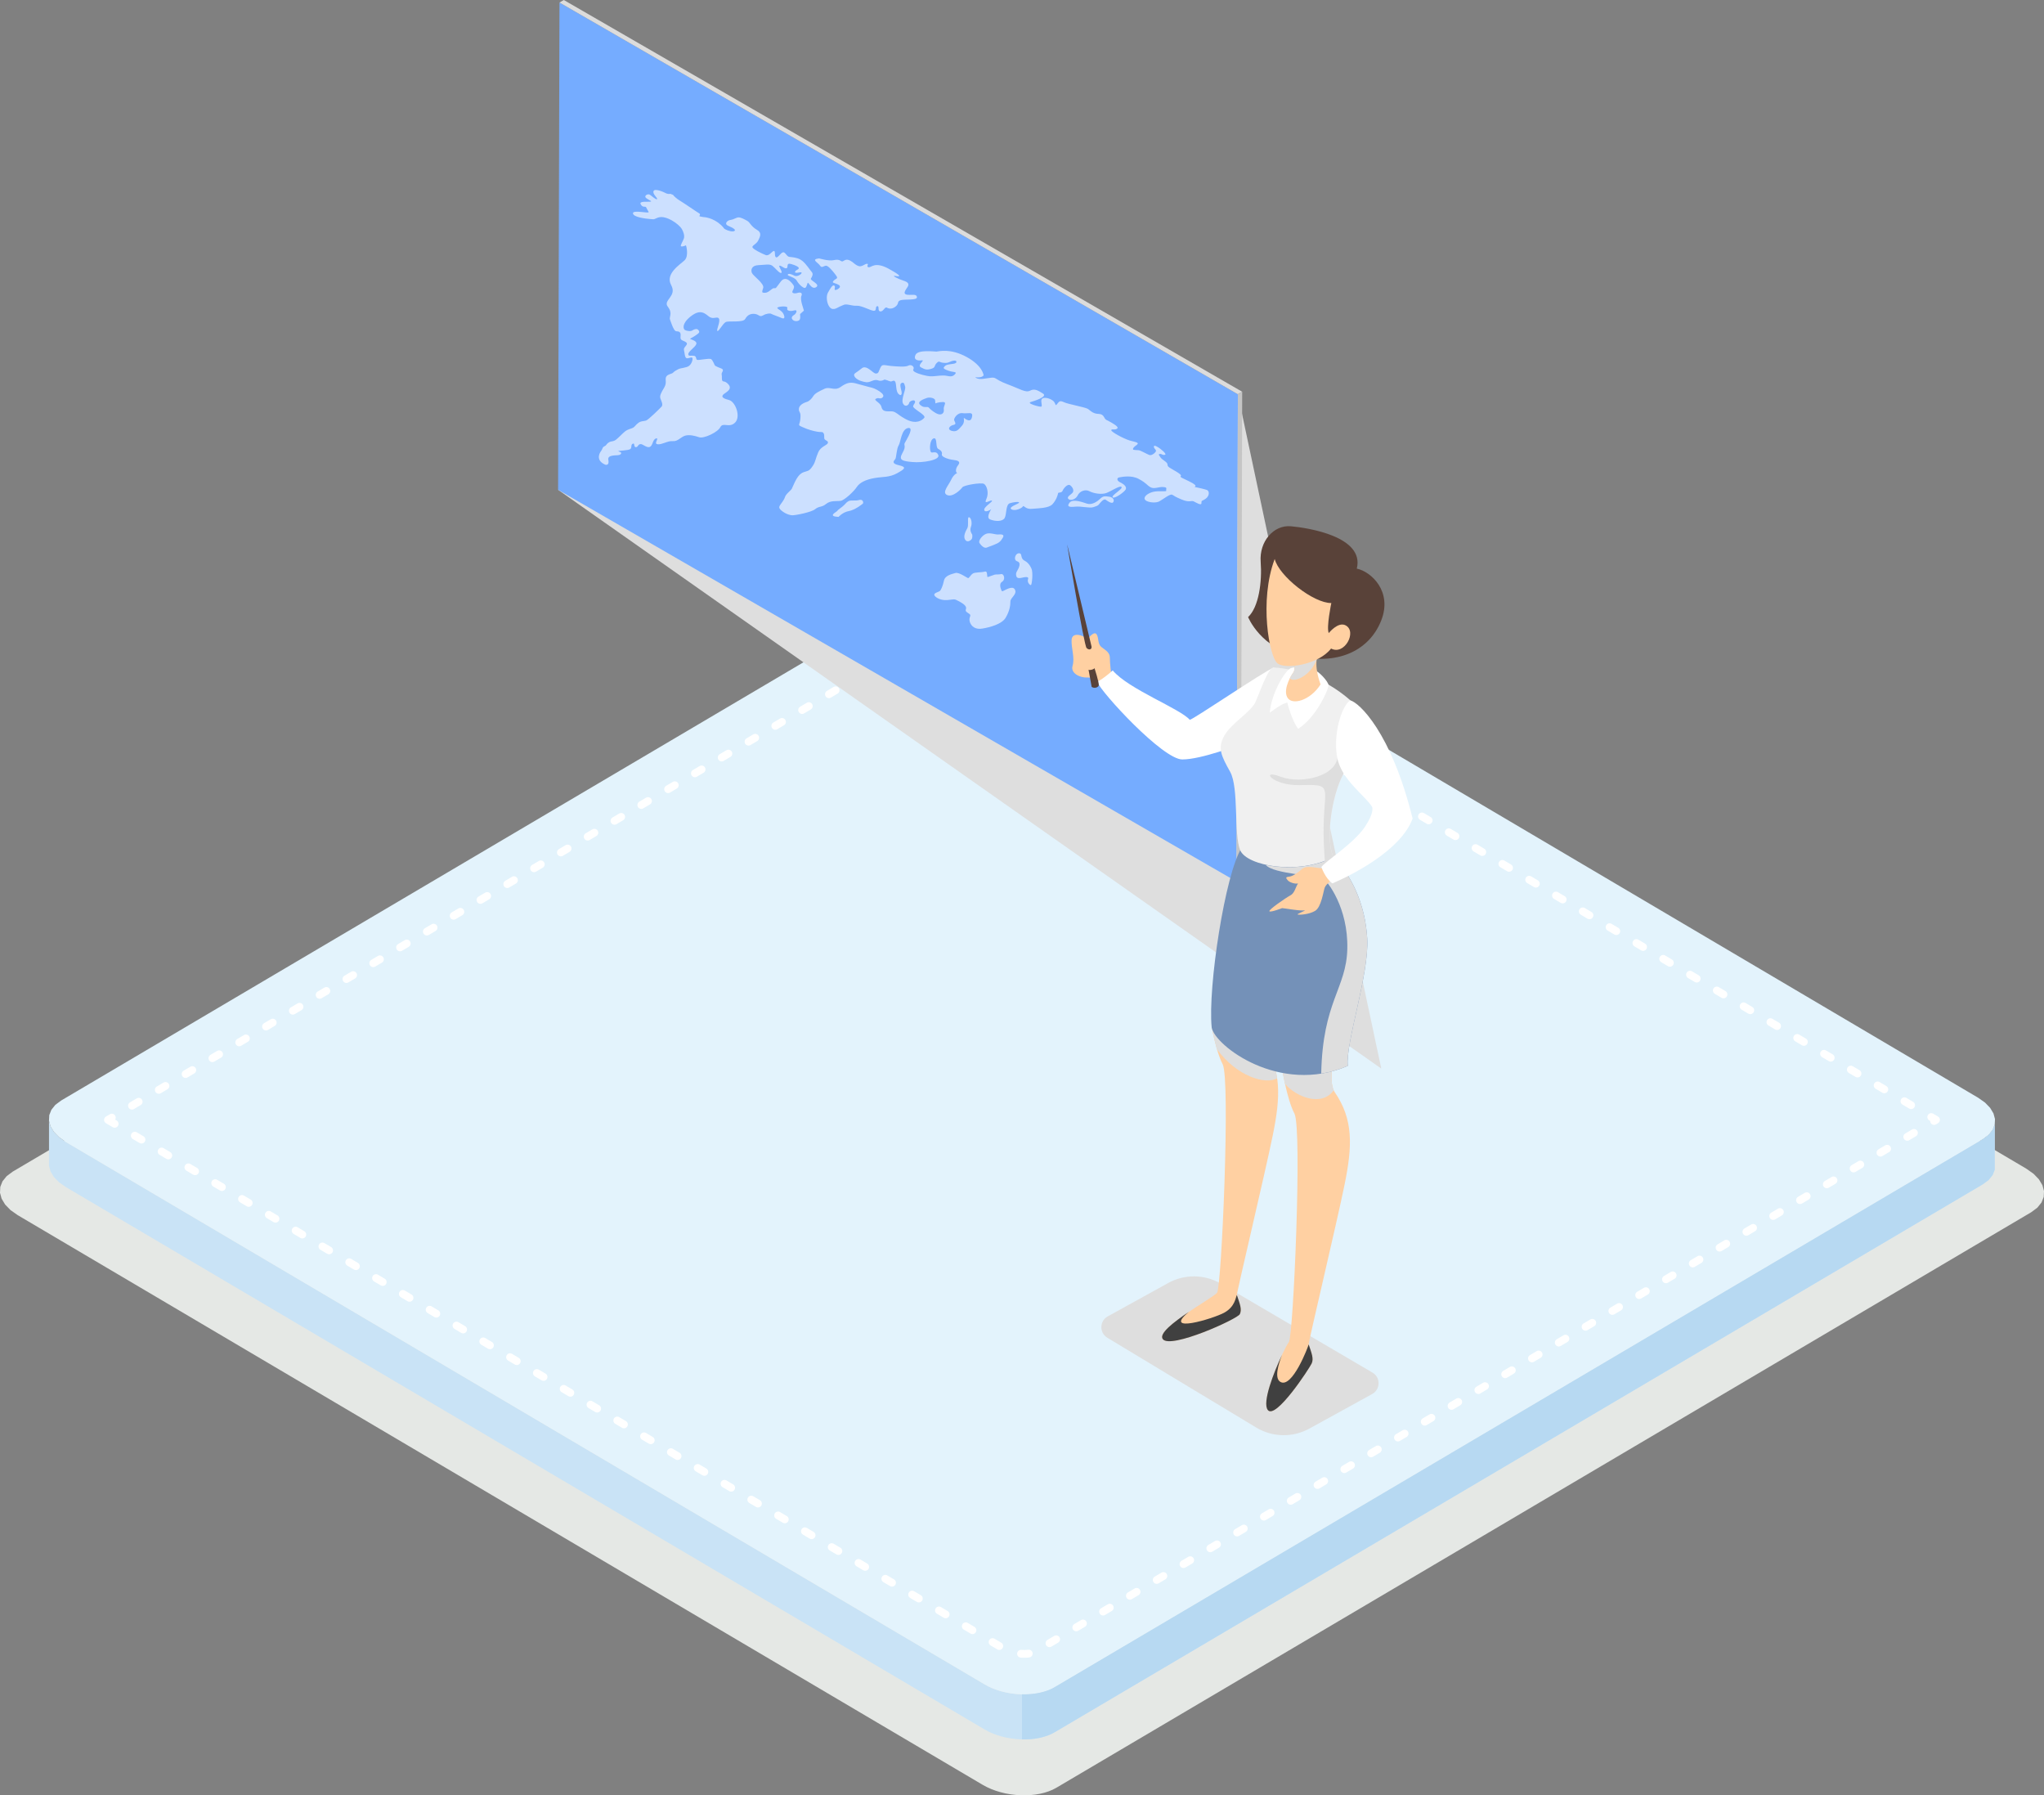 <?xml version="1.0" encoding="UTF-8"?>
<svg xmlns="http://www.w3.org/2000/svg" viewBox="0 0 2104.64 1848.21">
  <rect x="0" y="0" width="2104.64" height="1848.21" fill="#808080" stroke="none"/>
  <g isolation="isolate">
    <g id="Layer_1" data-name="Layer 1">
      <g>
        <polygon points="13.13 1206.11 1016.89 613.65 1020.71 611.65 1024.84 609.94 1029.23 608.53 1033.84 607.42 1038.65 606.6 1043.6 606.08 1048.67 605.84 1053.8 605.9 1058.97 606.24 1064.13 606.88 1069.25 607.8 1074.29 609 1079.2 610.49 1083.94 612.26 1088.48 614.3 1092.78 616.63 2086.48 1203.13 2093.88 1208.36 2099.4 1214.06 2102.98 1220.05 2104.64 1226.15 2104.35 1232.17 2102.07 1237.94 2097.8 1243.24 2091.5 1247.93 1087.76 1840.38 1083.92 1842.4 1079.81 1844.09 1075.42 1845.5 1070.81 1846.62 1066 1847.43 1061.04 1847.96 1055.97 1848.21 1050.85 1848.14 1045.67 1847.79 1040.51 1847.16 1035.4 1846.25 1030.36 1845.03 1025.45 1843.54 1020.7 1841.77 1016.16 1839.73 1011.85 1837.41 18.18 1250.91 10.77 1245.68 5.25 1239.98 1.66 1233.99 0 1227.89 .3 1221.87 2.57 1216.11 6.85 1210.8 13.13 1206.11" fill="#e5e8e5" fill-rule="evenodd" stroke-width="0"/>
        <polygon points="2053.9 1204.15 2053.9 1157.75 2051.74 1163.24 2047.67 1168.3 2041.68 1172.76 1086.05 1736.81 1082.41 1738.73 1078.49 1740.36 1074.32 1741.68 1069.91 1742.76 1065.34 1743.53 1060.63 1744.03 1055.8 1744.25 1050.91 1744.2 1045.99 1743.86 1041.08 1743.26 1036.2 1742.39 1031.41 1741.24 1026.74 1739.83 1022.22 1738.15 1017.89 1736.19 1013.79 1733.98 67.76 1175.61 60.7 1170.62 55.45 1165.2 52.03 1159.48 50.45 1153.69 50.45 1200.09 52.03 1205.89 55.45 1211.6 60.7 1217.03 67.76 1222.01 1013.79 1780.38 1017.89 1782.59 1022.22 1784.55 1026.74 1786.22 1031.41 1787.64 1036.2 1788.77 1041.08 1789.66 1045.99 1790.27 1050.91 1790.6 1055.8 1790.65 1060.63 1790.43 1065.34 1789.94 1069.91 1789.15 1074.32 1788.09 1078.49 1786.75 1082.41 1785.13 1086.05 1783.21 2041.68 1219.16 2047.67 1214.71 2051.74 1209.64 2053.9 1204.15" fill="#c9e3f6" fill-rule="evenodd" stroke-width="0"/>
        <polygon points="62.96 1132.94 1018.58 568.9 1022.22 566.99 1026.15 565.36 1030.33 564.02 1034.73 562.96 1039.3 562.18 1044.02 561.68 1048.84 561.46 1053.73 561.51 1058.65 561.84 1063.57 562.45 1068.44 563.33 1073.23 564.47 1077.9 565.89 1082.42 567.57 1086.74 569.52 1090.85 571.73 2036.89 1130.11 2043.94 1135.08 2049.19 1140.52 2052.61 1146.21 2054.18 1152.03 2053.9 1157.75 2051.74 1163.24 2047.67 1168.3 2041.68 1172.76 1086.05 1736.81 1082.41 1738.73 1078.49 1740.36 1074.32 1741.68 1069.91 1742.76 1065.34 1743.53 1060.63 1744.03 1055.8 1744.25 1050.91 1744.2 1045.99 1743.86 1041.08 1743.26 1036.2 1742.39 1031.41 1741.24 1026.74 1739.83 1022.22 1738.15 1017.89 1736.19 1013.79 1733.98 67.76 1175.61 60.7 1170.62 55.45 1165.2 52.03 1159.48 50.45 1153.69 50.74 1147.95 52.9 1142.48 56.97 1137.4 62.96 1132.94" fill="#e3f3fc" fill-rule="evenodd" stroke-width="0"/>
        <path d="M109.16,1156.31l-.05-.03-.19-.12-.25-.18-.17-.17-.14-.12-.14-.15-.15-.16-.19-.25-.12-.19-.03-.04-.07-.12-.07-.11-.12-.28-.03-.08-.07-.21-.03-.07-.04-.14v-.06c-.08-.28-.12-.55-.12-.83v-.27c0-.29.05-.57.12-.84v-.04s.05-.15.05-.15l.03-.07.07-.19.03-.08.12-.28.07-.11.07-.14v-.03s.07-.08.07-.08l.04-.05.06-.11.12-.15.06-.07.08-.1.04-.04.15-.17.22-.19.08-.08.13-.1h.03s.08-.07.08-.07l.26-.17,3.98-2.35c1.9-1.13,4.36-.5,5.48,1.41.77,1.31.72,2.88-.02,4.11l1.53.88c1.9,1.13,2.54,3.59,1.41,5.49-1.12,1.9-3.58,2.54-5.49,1.41l-6.89-4.06h0ZM137.92,1141.73c-1.9,1.12-4.36.48-5.48-1.42-1.12-1.89-.49-4.36,1.41-5.48l6.91-4.09c1.9-1.1,4.36-.48,5.49,1.42,1.12,1.91.48,4.36-1.42,5.48l-6.9,4.08h0ZM165.53,1125.43c-1.9,1.12-4.36.48-5.49-1.42-1.12-1.91-.48-4.36,1.42-5.48l6.9-4.07c1.9-1.13,4.36-.49,5.48,1.41,1.12,1.91.5,4.36-1.41,5.49l-6.91,4.07h0ZM193.14,1109.14c-1.9,1.13-4.36.5-5.48-1.41-1.12-1.91-.49-4.36,1.41-5.49l6.9-4.07c1.91-1.12,4.36-.48,5.49,1.42,1.12,1.91.49,4.36-1.42,5.47l-6.9,4.09h0ZM220.74,1092.83c-1.9,1.12-4.36.48-5.48-1.42-1.12-1.89-.49-4.36,1.41-5.46l6.9-4.08c1.91-1.12,4.36-.5,5.49,1.41,1.12,1.91.49,4.36-1.41,5.49l-6.9,4.07h0ZM248.35,1076.53c-1.9,1.13-4.36.5-5.49-1.41-1.12-1.9-.49-4.36,1.41-5.49l6.9-4.06c1.9-1.13,4.36-.5,5.49,1.41,1.12,1.91.49,4.36-1.42,5.48l-6.9,4.07h0ZM275.95,1060.25c-1.9,1.12-4.36.48-5.49-1.42-1.12-1.91-.49-4.36,1.42-5.48l6.9-4.09c1.9-1.12,4.36-.48,5.48,1.42,1.12,1.91.49,4.36-1.41,5.48l-6.9,4.08h0ZM303.56,1043.95c-1.91,1.12-4.36.48-5.49-1.42-1.12-1.91-.49-4.36,1.41-5.48l6.9-4.07c1.9-1.13,4.36-.5,5.48,1.41,1.12,1.9.49,4.36-1.41,5.49l-6.9,4.07h0ZM331.16,1027.65c-1.9,1.12-4.36.5-5.49-1.41-1.12-1.91-.49-4.36,1.42-5.49l6.9-4.07c1.9-1.12,4.36-.48,5.48,1.42,1.12,1.89.49,4.36-1.41,5.48l-6.9,4.07h0ZM358.76,1011.35c-1.9,1.12-4.36.48-5.49-1.42-1.12-1.89-.49-4.36,1.42-5.47l6.9-4.09c1.9-1.12,4.36-.48,5.48,1.42,1.12,1.89.49,4.36-1.42,5.48l-6.89,4.07h0ZM386.36,995.06c-1.9,1.12-4.36.48-5.49-1.42-1.12-1.91-.49-4.36,1.41-5.48l6.9-4.07c1.91-1.12,4.36-.49,5.49,1.41,1.12,1.91.48,4.36-1.41,5.49l-6.9,4.07h0ZM413.96,978.77c-1.9,1.12-4.36.49-5.48-1.41-1.13-1.9-.49-4.36,1.41-5.48l6.9-4.07c1.91-1.12,4.36-.49,5.49,1.42,1.12,1.9.49,4.36-1.42,5.49l-6.9,4.06h0ZM441.56,962.48c-1.91,1.12-4.37.49-5.49-1.41-1.12-1.91-.49-4.36,1.42-5.49l6.9-4.07c1.9-1.12,4.36-.48,5.48,1.42,1.12,1.9.49,4.36-1.42,5.49l-6.89,4.07h0ZM469.16,946.19c-1.9,1.12-4.36.49-5.49-1.41-1.12-1.91-.49-4.37,1.42-5.49l6.9-4.07c1.9-1.12,4.36-.49,5.49,1.42,1.12,1.91.48,4.36-1.42,5.48l-6.89,4.07h0ZM496.76,929.9c-1.9,1.12-4.36.49-5.49-1.42-1.12-1.9-.48-4.36,1.42-5.49l6.9-4.06c1.91-1.13,4.36-.49,5.49,1.41,1.12,1.91.49,4.37-1.42,5.49l-6.9,4.07h0ZM524.36,913.61c-1.91,1.12-4.37.49-5.49-1.41-1.12-1.91-.49-4.37,1.41-5.49l6.89-4.07c1.91-1.12,4.37-.49,5.49,1.42,1.12,1.9.49,4.36-1.42,5.49l-6.89,4.06h0ZM551.96,897.32c-1.9,1.12-4.36.49-5.49-1.41-1.12-1.91-.49-4.36,1.41-5.49l6.9-4.07c1.9-1.12,4.36-.48,5.49,1.41,1.12,1.91.48,4.37-1.41,5.49l-6.9,4.07h0ZM579.56,881.04c-1.9,1.12-4.36.48-5.48-1.42-1.12-1.9-.49-4.37,1.41-5.49l6.9-4.07c1.9-1.12,4.36-.49,5.49,1.41,1.12,1.9.49,4.36-1.42,5.49l-6.9,4.07h0ZM607.16,864.74c-1.9,1.12-4.37.49-5.49-1.42-1.12-1.9-.49-4.36,1.42-5.49l6.89-4.06c1.9-1.12,4.37-.49,5.49,1.41,1.12,1.9.49,4.36-1.42,5.48l-6.89,4.07h0ZM634.76,848.46c-1.9,1.12-4.36.48-5.49-1.41-1.12-1.91-.49-4.36,1.42-5.49l6.9-4.07c1.9-1.12,4.36-.49,5.48,1.42,1.12,1.9.49,4.36-1.41,5.49l-6.9,4.07h0ZM662.35,832.16c-1.91,1.13-4.36.49-5.48-1.41-1.12-1.9-.49-4.36,1.41-5.48l6.9-4.07c1.91-1.12,4.36-.49,5.49,1.42,1.12,1.9.49,4.36-1.41,5.48l-6.9,4.07h0ZM689.95,815.88c-1.9,1.12-4.36.49-5.48-1.42-1.12-1.9-.49-4.36,1.41-5.49l6.89-4.07c1.91-1.12,4.37-.49,5.49,1.41,1.12,1.91.49,4.36-1.41,5.49l-6.9,4.07h0ZM717.56,799.58c-1.91,1.12-4.37.49-5.49-1.41-1.12-1.9-.49-4.36,1.41-5.48l6.9-4.07c1.9-1.12,4.36-.49,5.48,1.41,1.12,1.9.49,4.36-1.41,5.48l-6.89,4.07h0ZM745.15,783.3c-1.9,1.12-4.36.49-5.49-1.41-1.12-1.91-.49-4.36,1.41-5.49l6.9-4.07c1.9-1.12,4.36-.48,5.49,1.42,1.12,1.9.49,4.36-1.42,5.49l-6.9,4.07h0ZM772.75,767c-1.9,1.12-4.36.49-5.48-1.42-1.12-1.9-.49-4.36,1.42-5.48l6.89-4.07c1.9-1.12,4.37-.49,5.49,1.42,1.12,1.9.49,4.36-1.42,5.49l-6.9,4.07h0ZM800.35,750.72c-1.9,1.12-4.37.49-5.49-1.42-1.12-1.9-.49-4.36,1.41-5.49l6.9-4.07c1.9-1.12,4.36-.48,5.48,1.41,1.13,1.91.49,4.37-1.41,5.49l-6.89,4.07h0ZM827.95,734.43c-1.9,1.12-4.36.48-5.49-1.42-1.12-1.9-.49-4.37,1.41-5.49l6.9-4.07c1.9-1.12,4.36-.49,5.48,1.41,1.12,1.91.49,4.36-1.41,5.49l-6.9,4.07h0ZM855.55,718.14c-1.9,1.12-4.36.49-5.48-1.41-1.12-1.9-.49-4.36,1.41-5.49l6.9-4.07c1.9-1.12,4.37-.49,5.49,1.41,1.12,1.9.49,4.37-1.42,5.49l-6.9,4.07h0ZM883.15,701.84c-1.9,1.12-4.36.49-5.48-1.41-1.12-1.9-.49-4.37,1.42-5.49l6.9-4.07c1.9-1.12,4.36-.49,5.48,1.42,1.12,1.9.49,4.36-1.41,5.49l-6.9,4.07h0ZM910.75,685.56c-1.9,1.12-4.36.48-5.49-1.41-1.12-1.9-.49-4.36,1.42-5.49l6.9-4.07c1.91-1.12,4.36-.49,5.48,1.41,1.12,1.9.49,4.36-1.41,5.49l-6.9,4.07h0ZM938.35,669.28c-1.9,1.12-4.36.49-5.49-1.42-1.12-1.9-.48-4.36,1.42-5.49l6.9-4.07c1.91-1.12,4.36-.48,5.49,1.41,1.12,1.91.49,4.36-1.41,5.49l-6.9,4.07h0ZM965.94,652.99c-1.9,1.12-4.36.49-5.48-1.42-1.12-1.9-.49-4.36,1.42-5.49l6.89-4.07c1.91-1.12,4.37-.48,5.49,1.41,1.13,1.91.49,4.37-1.41,5.49l-6.9,4.07h0ZM993.55,636.7c-1.91,1.12-4.36.49-5.49-1.41-1.13-1.9-.49-4.36,1.41-5.49l6.9-4.06c1.9-1.12,4.36-.49,5.48,1.41,1.12,1.9.49,4.37-1.41,5.49l-6.9,4.07h0ZM1021.15,620.42c-1.91,1.12-4.36.49-5.49-1.41-1.12-1.9-.48-4.36,1.42-5.49l6.9-4.07c1.9-1.12,4.36-.49,5.49,1.42,1.12,1.9.48,4.36-1.42,5.48l-6.9,4.07h0ZM1047.84,607.23c-2.21.1-4.09-1.61-4.19-3.82-.1-2.21,1.61-4.09,3.82-4.19l1.8-.09h.35s2.53.02,2.53.02h.23s2.6.19,2.6.19l.23.02.94.12c2.2.27,3.76,2.27,3.49,4.46-.28,2.2-2.28,3.76-4.47,3.49l-.84-.11-2.39-.16-2.29-.03-1.8.09h0ZM1054.97,599.34l-.53,8,.54-8h-.01ZM1075.67,615.8c-1.91-1.13-2.54-3.58-1.42-5.49,1.12-1.9,3.57-2.53,5.48-1.42l6.9,4.08c1.9,1.12,2.54,3.58,1.42,5.48-1.12,1.9-3.57,2.54-5.48,1.42l-6.9-4.07h0ZM1103.27,632.09c-1.9-1.12-2.54-3.58-1.41-5.48,1.12-1.9,3.57-2.54,5.48-1.42l6.9,4.07c1.9,1.12,2.54,3.58,1.42,5.49-1.13,1.9-3.59,2.53-5.49,1.41l-6.9-4.08h0ZM1130.88,648.4c-1.89-1.12-2.53-3.58-1.41-5.49,1.13-1.9,3.59-2.53,5.49-1.42l6.9,4.08c1.9,1.12,2.54,3.58,1.41,5.49-1.12,1.9-3.59,2.53-5.49,1.41l-6.9-4.07h0ZM1158.5,664.69c-1.91-1.12-2.53-3.58-1.42-5.49,1.13-1.9,3.59-2.54,5.49-1.42l6.9,4.07c1.9,1.12,2.54,3.58,1.41,5.49-1.12,1.9-3.57,2.54-5.48,1.41l-6.9-4.07h0ZM1186.1,680.99c-1.91-1.12-2.53-3.58-1.42-5.48,1.13-1.9,3.59-2.54,5.49-1.41l6.9,4.07c1.91,1.12,2.54,3.58,1.41,5.49-1.12,1.91-3.57,2.53-5.48,1.42l-6.9-4.08h0ZM1213.71,697.29c-1.91-1.12-2.53-3.58-1.42-5.49,1.13-1.9,3.59-2.53,5.49-1.42l6.9,4.08c1.9,1.12,2.54,3.58,1.41,5.48-1.12,1.9-3.57,2.54-5.48,1.41l-6.9-4.07h0ZM1241.31,713.59c-1.91-1.13-2.54-3.58-1.42-5.49,1.13-1.9,3.59-2.54,5.49-1.41l6.9,4.07c1.91,1.12,2.54,3.58,1.41,5.49-1.12,1.91-3.57,2.53-5.48,1.42l-6.9-4.07h0ZM1268.91,729.88c-1.91-1.12-2.54-3.58-1.42-5.49,1.13-1.9,3.59-2.53,5.49-1.42l6.9,4.08c1.9,1.12,2.54,3.58,1.41,5.49-1.12,1.9-3.59,2.53-5.48,1.41l-6.9-4.08h0ZM1296.52,746.18c-1.9-1.13-2.54-3.58-1.42-5.49,1.13-1.9,3.59-2.53,5.49-1.41l6.9,4.07c1.9,1.12,2.54,3.58,1.41,5.49-1.12,1.91-3.59,2.54-5.49,1.42l-6.89-4.07h0ZM1324.11,762.48c-1.91-1.12-2.53-3.58-1.41-5.48,1.13-1.91,3.59-2.54,5.49-1.42l6.89,4.07c1.9,1.12,2.54,3.58,1.42,5.49-1.13,1.9-3.59,2.53-5.49,1.41l-6.9-4.08h0ZM1351.71,778.77c-1.9-1.12-2.54-3.58-1.41-5.48,1.12-1.9,3.57-2.54,5.48-1.41l6.9,4.07c1.9,1.12,2.52,3.58,1.42,5.48-1.13,1.9-3.59,2.54-5.49,1.41l-6.9-4.07h0ZM1379.32,795.06c-1.91-1.12-2.54-3.58-1.41-5.49,1.1-1.9,3.57-2.53,5.48-1.41l6.89,4.07c1.91,1.12,2.54,3.58,1.42,5.49-1.12,1.91-3.58,2.53-5.48,1.42l-6.9-4.07h0ZM1406.92,811.35c-1.91-1.12-2.54-3.58-1.42-5.48,1.12-1.91,3.58-2.54,5.48-1.42l6.9,4.07c1.91,1.12,2.54,3.58,1.41,5.48-1.1,1.91-3.57,2.54-5.46,1.42l-6.9-4.07h0ZM1434.51,827.64c-1.91-1.12-2.53-3.58-1.42-5.49,1.13-1.9,3.59-2.53,5.49-1.41l6.9,4.07c1.91,1.12,2.54,3.58,1.41,5.49-1.12,1.9-3.58,2.53-5.48,1.41l-6.9-4.07h0ZM1462.11,843.93c-1.9-1.12-2.54-3.58-1.42-5.48,1.13-1.9,3.59-2.54,5.49-1.41l6.9,4.06c1.91,1.12,2.53,3.58,1.41,5.49-1.12,1.9-3.59,2.54-5.49,1.41l-6.89-4.07h0ZM1489.71,860.22c-1.91-1.12-2.54-3.58-1.41-5.49,1.12-1.9,3.59-2.54,5.49-1.41l6.89,4.07c1.9,1.12,2.54,3.58,1.42,5.49-1.13,1.9-3.59,2.53-5.49,1.42l-6.9-4.07h0ZM1517.31,876.51c-1.9-1.12-2.54-3.58-1.41-5.49,1.12-1.9,3.57-2.53,5.48-1.42l6.9,4.07c1.89,1.12,2.53,3.58,1.42,5.49-1.13,1.91-3.59,2.53-5.49,1.42l-6.9-4.07h0ZM1544.91,892.8c-1.91-1.12-2.54-3.58-1.42-5.49,1.12-1.91,3.59-2.54,5.48-1.42l6.9,4.07c1.91,1.12,2.54,3.58,1.42,5.49-1.12,1.9-3.57,2.53-5.48,1.41l-6.9-4.06h0ZM1572.52,909.09c-1.91-1.13-2.54-3.58-1.42-5.49,1.12-1.9,3.57-2.53,5.48-1.42l6.9,4.07c1.9,1.13,2.54,3.58,1.41,5.49-1.1,1.91-3.58,2.54-5.48,1.42l-6.89-4.07h0ZM1600.11,925.38c-1.91-1.12-2.54-3.59-1.42-5.49,1.13-1.9,3.59-2.54,5.49-1.41l6.9,4.07c1.91,1.12,2.54,3.58,1.41,5.48-1.12,1.91-3.57,2.54-5.48,1.42l-6.9-4.07h0ZM1627.71,941.67c-1.9-1.12-2.54-3.58-1.42-5.49,1.13-1.9,3.59-2.53,5.49-1.42l6.9,4.07c1.91,1.12,2.53,3.58,1.41,5.49-1.13,1.9-3.59,2.53-5.49,1.42l-6.89-4.07h0ZM1655.3,957.95c-1.9-1.12-2.54-3.58-1.41-5.48,1.12-1.91,3.59-2.54,5.49-1.42l6.89,4.07c1.91,1.12,2.54,3.58,1.42,5.48-1.13,1.9-3.59,2.54-5.49,1.41l-6.9-4.07h0ZM1682.91,974.25c-1.91-1.12-2.54-3.58-1.41-5.49,1.12-1.91,3.58-2.53,5.48-1.41l6.9,4.07c1.89,1.12,2.53,3.58,1.41,5.49-1.12,1.9-3.57,2.53-5.48,1.42l-6.9-4.07h0ZM1710.51,990.54c-1.91-1.12-2.54-3.58-1.42-5.48,1.12-1.9,3.57-2.54,5.48-1.42l6.9,4.07c1.91,1.13,2.54,3.59,1.42,5.49-1.12,1.91-3.57,2.54-5.48,1.41l-6.9-4.07h0ZM1738.11,1006.83c-1.91-1.13-2.54-3.59-1.42-5.49,1.12-1.9,3.58-2.54,5.48-1.41l6.9,4.06c1.9,1.13,2.54,3.59,1.41,5.49-1.12,1.91-3.57,2.54-5.48,1.41l-6.89-4.06h0ZM1765.7,1023.12c-1.9-1.13-2.54-3.59-1.42-5.49,1.13-1.9,3.59-2.54,5.49-1.41l6.9,4.06c1.9,1.13,2.54,3.59,1.41,5.49-1.12,1.9-3.59,2.54-5.48,1.41l-6.9-4.06h0ZM1793.29,1039.41c-1.91-1.13-2.53-3.59-1.41-5.49,1.13-1.91,3.59-2.54,5.49-1.41l6.9,4.07c1.91,1.12,2.53,3.57,1.41,5.48-1.13,1.9-3.59,2.54-5.49,1.42l-6.9-4.07h0ZM1820.9,1055.69c-1.9-1.12-2.54-3.59-1.41-5.49,1.12-1.89,3.58-2.52,5.48-1.41l6.9,4.07c1.91,1.12,2.54,3.57,1.42,5.48-1.13,1.9-3.59,2.54-5.49,1.42l-6.9-4.07h0ZM1848.5,1071.98c-1.91-1.12-2.54-3.59-1.41-5.49,1.12-1.89,3.57-2.52,5.48-1.41l6.89,4.07c1.91,1.12,2.54,3.58,1.42,5.48-1.12,1.9-3.58,2.54-5.48,1.42l-6.9-4.07h0ZM1876.11,1088.27c-1.9-1.13-2.54-3.59-1.42-5.49,1.12-1.91,3.58-2.53,5.48-1.41l6.9,4.07c1.9,1.12,2.54,3.58,1.42,5.48-1.12,1.91-3.59,2.54-5.48,1.42l-6.9-4.07h0ZM1903.7,1104.55c-1.89-1.13-2.53-3.59-1.41-5.49,1.12-1.91,3.57-2.54,5.48-1.41l6.9,4.07c1.9,1.12,2.54,3.58,1.41,5.48-1.12,1.91-3.58,2.54-5.48,1.42l-6.9-4.07h0ZM1931.3,1120.84c-1.91-1.13-2.54-3.59-1.42-5.49,1.13-1.91,3.59-2.54,5.49-1.41l6.9,4.07c1.91,1.12,2.54,3.58,1.41,5.48-1.12,1.91-3.59,2.54-5.48,1.41l-6.9-4.06h0ZM1958.89,1137.13c-1.9-1.13-2.53-3.59-1.41-5.49,1.13-1.91,3.59-2.54,5.49-1.41l6.89,4.07c1.91,1.12,2.54,3.57,1.42,5.48-1.13,1.91-3.59,2.54-5.49,1.41l-6.9-4.06h0ZM1986.5,1153.41c-1.91-1.13-2.54-3.59-1.41-5.49,1.12-1.91,3.57-2.54,5.48-1.41l4.91,2.9c.57.33,1.06.8,1.42,1.41,1.12,1.91.48,4.36-1.42,5.49l-1.99,1.17c-1.9,1.12-4.37.48-5.48-1.42-.4-.65-.58-1.38-.55-2.1l-.97-.55h0ZM1968.72,1162.8c1.91-1.1,4.36-.47,5.48,1.42,1.12,1.91.48,4.38-1.42,5.48l-6.9,4.08c-1.91,1.12-4.36.48-5.48-1.42-1.12-1.89-.48-4.36,1.41-5.48l6.91-4.09h0ZM1941.1,1179.11c1.91-1.13,4.36-.5,5.48,1.41,1.13,1.9.5,4.36-1.41,5.49l-6.9,4.06c-1.91,1.13-4.36.5-5.49-1.41-1.12-1.91-.48-4.36,1.42-5.49l6.9-4.06h0ZM1913.48,1195.4c1.91-1.12,4.36-.48,5.49,1.41,1.12,1.91.48,4.38-1.42,5.49l-6.9,4.08c-1.9,1.1-4.36.48-5.48-1.42-1.13-1.9-.5-4.36,1.41-5.48l6.9-4.08h0ZM1885.88,1211.7c1.91-1.12,4.36-.48,5.49,1.42,1.12,1.9.48,4.36-1.42,5.48l-6.9,4.07c-1.89,1.13-4.36.5-5.48-1.41-1.13-1.91-.5-4.36,1.41-5.49l6.9-4.07h0ZM1858.27,1228c1.91-1.13,4.36-.5,5.49,1.41,1.12,1.91.48,4.36-1.42,5.49l-6.9,4.07c-1.89,1.12-4.36.48-5.48-1.42-1.13-1.91-.5-4.36,1.41-5.48l6.9-4.07h0ZM1830.67,1244.3c1.91-1.12,4.36-.48,5.49,1.41,1.12,1.9.48,4.37-1.42,5.48l-6.9,4.08c-1.89,1.12-4.36.48-5.48-1.41-1.13-1.9-.5-4.38,1.41-5.49l6.9-4.07h0ZM1803.07,1260.6c1.91-1.13,4.36-.5,5.49,1.41,1.12,1.91.48,4.36-1.42,5.49l-6.89,4.06c-1.91,1.13-4.36.5-5.49-1.41-1.13-1.9-.5-4.36,1.41-5.48l6.9-4.07h0ZM1775.46,1276.89c1.91-1.12,4.36-.48,5.49,1.42,1.12,1.89.48,4.36-1.42,5.48l-6.89,4.09c-1.91,1.1-4.36.48-5.49-1.42-1.12-1.91-.5-4.36,1.41-5.48l6.9-4.09h0ZM1747.86,1293.19c1.91-1.12,4.36-.48,5.49,1.42,1.12,1.91.48,4.36-1.42,5.48l-6.89,4.07c-1.9,1.12-4.36.5-5.49-1.41-1.12-1.91-.5-4.36,1.41-5.49l6.9-4.07h0ZM1720.27,1309.49c1.89-1.13,4.36-.5,5.48,1.41,1.13,1.91.5,4.36-1.41,5.49l-6.9,4.06c-1.91,1.13-4.36.5-5.49-1.41-1.12-1.91-.48-4.36,1.42-5.49l6.9-4.06h0ZM1692.66,1325.77c1.91-1.13,4.36-.5,5.48,1.41,1.13,1.91.5,4.36-1.41,5.49l-6.9,4.06c-1.91,1.13-4.36.5-5.48-1.41-1.12-1.91-.48-4.36,1.41-5.49l6.9-4.06h0ZM1665.07,1342.06c1.9-1.13,4.36-.5,5.48,1.41,1.12,1.91.48,4.36-1.42,5.49l-6.9,4.06c-1.9,1.13-4.36.5-5.48-1.41-1.12-1.9-.48-4.36,1.42-5.48l6.9-4.07h0ZM1637.47,1358.35c1.91-1.12,4.36-.5,5.48,1.41,1.12,1.91.48,4.36-1.42,5.49l-6.89,4.07c-1.91,1.12-4.36.48-5.48-1.42-1.13-1.9-.5-4.36,1.41-5.48l6.9-4.07h0ZM1609.86,1374.63c1.91-1.12,4.36-.48,5.49,1.42,1.12,1.89.48,4.36-1.42,5.48l-6.9,4.07c-1.89,1.12-4.36.48-5.48-1.42-1.13-1.91-.5-4.36,1.41-5.48l6.9-4.07h0ZM1582.26,1390.92c1.9-1.1,4.36-.48,5.49,1.42,1.12,1.91.5,4.36-1.41,5.48l-6.9,4.09c-1.91,1.1-4.36.47-5.49-1.42-1.12-1.9-.5-4.37,1.41-5.48l6.9-4.08h0ZM1554.67,1407.2c1.91-1.1,4.36-.47,5.48,1.42,1.13,1.9.5,4.37-1.41,5.48l-6.9,4.09c-1.9,1.12-4.36.48-5.49-1.42-1.12-1.91-.48-4.36,1.42-5.48l6.9-4.09h0ZM1527.07,1423.51c1.91-1.12,4.36-.48,5.48,1.42,1.13,1.9.5,4.36-1.41,5.48l-6.9,4.07c-1.91,1.12-4.36.48-5.48-1.41-1.12-1.91-.48-4.38,1.42-5.49l6.89-4.07h0ZM1499.48,1439.79c1.91-1.12,4.36-.48,5.48,1.42,1.12,1.91.48,4.36-1.42,5.48l-6.9,4.07c-1.89,1.13-4.36.5-5.48-1.41-1.12-1.9-.48-4.36,1.42-5.49l6.9-4.07h0ZM1471.87,1456.09c1.91-1.13,4.36-.5,5.48,1.41,1.12,1.9.48,4.36-1.41,5.49l-6.9,4.06c-1.9,1.13-4.36.5-5.48-1.41-1.13-1.91-.5-4.36,1.41-5.49l6.9-4.06h0ZM1444.27,1472.38c1.9-1.13,4.36-.5,5.49,1.41,1.12,1.91.48,4.36-1.42,5.49l-6.89,4.06c-1.91,1.13-4.38.5-5.49-1.41-1.13-1.9-.5-4.36,1.41-5.49l6.9-4.06h0ZM1416.66,1488.66c1.91-1.13,4.36-.5,5.49,1.41,1.12,1.9.5,4.36-1.41,5.49l-6.9,4.06c-1.91,1.13-4.36.5-5.49-1.41-1.12-1.91-.48-4.36,1.42-5.48l6.89-4.07h0ZM1389.07,1504.95c1.91-1.12,4.36-.48,5.48,1.41,1.13,1.9.5,4.36-1.41,5.49l-6.9,4.07c-1.91,1.12-4.36.48-5.49-1.42-1.12-1.9-.48-4.36,1.42-5.48l6.9-4.07h0ZM1361.47,1521.24c1.91-1.12,4.38-.48,5.48,1.42,1.13,1.89.5,4.36-1.41,5.48l-6.9,4.07c-1.91,1.12-4.36.48-5.48-1.42-1.12-1.89-.48-4.36,1.42-5.46l6.89-4.08h0ZM1333.88,1537.52c1.91-1.1,4.36-.48,5.48,1.42,1.12,1.91.48,4.36-1.42,5.48l-6.9,4.08c-1.89,1.1-4.36.48-5.48-1.42-1.12-1.91-.48-4.38,1.42-5.48l6.9-4.08h0ZM1306.28,1553.82c1.9-1.12,4.36-.48,5.49,1.42,1.1,1.89.48,4.36-1.42,5.46l-6.9,4.09c-1.91,1.12-4.36.48-5.48-1.42-1.13-1.89-.5-4.36,1.41-5.48l6.9-4.07h0ZM1278.67,1570.11c1.91-1.12,4.36-.48,5.49,1.42,1.12,1.91.48,4.36-1.42,5.48l-6.89,4.07c-1.9,1.12-4.38.48-5.49-1.41-1.13-1.91-.5-4.36,1.41-5.49l6.9-4.07h0ZM1251.07,1586.41c1.91-1.13,4.38-.5,5.49,1.41,1.12,1.91.5,4.36-1.41,5.48l-6.9,4.07c-1.91,1.13-4.36.5-5.49-1.41-1.12-1.9-.48-4.36,1.42-5.49l6.89-4.06h0ZM1223.48,1602.7c1.91-1.13,4.36-.5,5.48,1.41,1.13,1.9.5,4.36-1.41,5.49l-6.9,4.06c-1.91,1.13-4.36.5-5.49-1.41-1.1-1.91-.48-4.36,1.42-5.49l6.9-4.06h0ZM1195.89,1618.98c1.89-1.13,4.36-.5,5.48,1.41,1.12,1.9.48,4.36-1.42,5.48l-6.9,4.07c-1.9,1.13-4.36.5-5.48-1.41-1.12-1.9-.48-4.36,1.42-5.49l6.9-4.06h0ZM1168.28,1635.27c1.91-1.13,4.36-.5,5.48,1.41,1.12,1.9.48,4.36-1.42,5.48l-6.89,4.07c-1.91,1.13-4.38.5-5.48-1.41-1.13-1.91-.5-4.36,1.41-5.49l6.9-4.06h0ZM1140.68,1651.56c1.91-1.13,4.36-.5,5.49,1.41,1.1,1.9.48,4.36-1.42,5.48l-6.9,4.07c-1.9,1.13-4.36.5-5.48-1.41-1.13-1.91-.5-4.36,1.41-5.49l6.9-4.06h0ZM1113.07,1667.84c1.91-1.13,4.36-.5,5.49,1.41,1.12,1.91.48,4.36-1.42,5.48l-6.89,4.07c-1.91,1.13-4.36.5-5.49-1.41-1.12-1.91-.5-4.36,1.41-5.49l6.9-4.06h0ZM1085.47,1684.12c1.9-1.12,4.38-.48,5.49,1.42,1.13,1.9.5,4.36-1.41,5.48l-6.9,4.07c-1.91,1.13-4.36.5-5.49-1.41-1.12-1.91-.48-4.36,1.42-5.49l6.89-4.07h0ZM1058.86,1698.29c2.21-.22,4.18,1.37,4.42,3.56.22,2.21-1.37,4.18-3.56,4.42l-1.82.18h-.06s-.17.01-.17.01l-2.29.11h-.34l-2.53-.03h-.23l-1.25-.08c-2.21-.15-3.88-2.07-3.73-4.28.14-2.21,2.06-3.86,4.26-3.72l1.16.08,2.29.03,2.14-.1,1.72-.18h0ZM1030.96,1691.08c1.9,1.12,2.53,3.58,1.41,5.48-1.12,1.9-3.58,2.54-5.48,1.42l-6.91-4.08c-1.9-1.12-2.53-3.57-1.42-5.48,1.12-1.91,3.59-2.54,5.49-1.42l6.91,4.08h0ZM1003.35,1674.79c1.91,1.12,2.54,3.57,1.42,5.48-1.12,1.91-3.58,2.54-5.48,1.41l-6.91-4.06c-1.9-1.13-2.53-3.59-1.41-5.49,1.12-1.91,3.58-2.54,5.49-1.41l6.9,4.07h0ZM975.74,1658.48c1.9,1.13,2.54,3.59,1.42,5.49-1.12,1.91-3.58,2.53-5.48,1.41l-6.91-4.08c-1.9-1.1-2.53-3.58-1.42-5.47,1.12-1.9,3.58-2.54,5.49-1.42l6.9,4.07h0ZM948.13,1642.18c1.91,1.12,2.53,3.58,1.42,5.48-1.12,1.91-3.58,2.54-5.49,1.42l-6.9-4.07c-1.9-1.13-2.53-3.59-1.41-5.49,1.12-1.9,3.59-2.53,5.49-1.41l6.9,4.07h0ZM920.53,1625.89c1.9,1.13,2.53,3.59,1.41,5.49-1.12,1.9-3.58,2.54-5.49,1.41l-6.89-4.07c-1.9-1.12-2.54-3.57-1.41-5.48,1.12-1.91,3.58-2.54,5.48-1.42l6.9,4.07h0ZM892.92,1609.6c1.9,1.12,2.54,3.57,1.41,5.48-1.12,1.91-3.58,2.53-5.49,1.42l-6.89-4.08c-1.91-1.12-2.54-3.58-1.42-5.48,1.12-1.91,3.58-2.54,5.49-1.42l6.9,4.09h0ZM865.32,1593.3c1.9,1.12,2.54,3.58,1.41,5.48-1.12,1.91-3.58,2.54-5.49,1.41l-6.89-4.06c-1.9-1.13-2.54-3.59-1.42-5.49,1.12-1.91,3.58-2.54,5.49-1.41l6.89,4.07h0ZM837.72,1577c1.9,1.12,2.54,3.59,1.41,5.49-1.12,1.91-3.58,2.53-5.48,1.41l-6.9-4.09c-1.9-1.1-2.54-3.57-1.41-5.46,1.12-1.91,3.58-2.54,5.49-1.42l6.9,4.07h0ZM810.12,1560.7c1.9,1.12,2.53,3.57,1.41,5.48-1.12,1.91-3.58,2.54-5.48,1.42l-6.9-4.07c-1.91-1.13-2.54-3.59-1.42-5.49,1.12-1.9,3.58-2.54,5.49-1.41l6.9,4.07h0ZM782.51,1544.4c1.9,1.13,2.53,3.59,1.41,5.49-1.12,1.91-3.59,2.54-5.49,1.41l-6.9-4.06c-1.9-1.13-2.54-3.59-1.42-5.49,1.12-1.91,3.58-2.54,5.49-1.41l6.9,4.06h0ZM754.91,1528.11c1.91,1.13,2.54,3.59,1.42,5.49-1.12,1.91-3.58,2.53-5.49,1.41l-6.89-4.07c-1.9-1.12-2.54-3.58-1.42-5.48,1.12-1.9,3.58-2.54,5.49-1.42l6.89,4.07h0ZM727.31,1511.82c1.91,1.12,2.53,3.59,1.42,5.49-1.12,1.89-3.58,2.53-5.49,1.41l-6.89-4.07c-1.9-1.12-2.54-3.58-1.42-5.48,1.12-1.91,3.59-2.54,5.49-1.42l6.9,4.07h0ZM699.72,1495.54c1.9,1.12,2.53,3.58,1.41,5.48-1.12,1.91-3.58,2.54-5.49,1.42l-6.9-4.08c-1.9-1.1-2.53-3.57-1.41-5.46,1.12-1.91,3.58-2.54,5.49-1.42l6.9,4.07h0ZM672.11,1479.25c1.9,1.1,2.54,3.58,1.41,5.48-1.12,1.9-3.58,2.53-5.48,1.42l-6.9-4.08c-1.91-1.12-2.54-3.57-1.42-5.48,1.12-1.91,3.58-2.53,5.49-1.42l6.89,4.09h0ZM644.51,1462.96c1.91,1.1,2.53,3.58,1.42,5.47-1.12,1.9-3.58,2.54-5.49,1.42l-6.89-4.07c-1.91-1.12-2.54-3.59-1.42-5.48,1.12-1.9,3.58-2.54,5.48-1.42l6.9,4.08h0ZM616.92,1446.66c1.9,1.12,2.53,3.57,1.42,5.48-1.12,1.91-3.58,2.54-5.49,1.42l-6.9-4.07c-1.9-1.13-2.53-3.59-1.41-5.49,1.12-1.9,3.58-2.53,5.49-1.41l6.9,4.07h0ZM589.31,1430.38c1.9,1.12,2.54,3.57,1.42,5.48-1.12,1.91-3.59,2.54-5.49,1.41l-6.9-4.06c-1.9-1.13-2.54-3.59-1.41-5.49,1.12-1.91,3.58-2.54,5.49-1.41l6.89,4.07h0ZM561.72,1414.08c1.9,1.13,2.53,3.59,1.41,5.49-1.12,1.91-3.58,2.54-5.49,1.41l-6.89-4.06c-1.9-1.13-2.54-3.59-1.41-5.49,1.12-1.9,3.58-2.54,5.49-1.41l6.89,4.06h0ZM534.12,1397.79c1.91,1.13,2.53,3.59,1.41,5.49-1.12,1.91-3.58,2.54-5.49,1.41l-6.9-4.07c-1.91-1.12-2.53-3.58-1.42-5.48,1.12-1.91,3.58-2.54,5.49-1.41l6.9,4.06h0ZM506.51,1381.5c1.91,1.13,2.54,3.59,1.42,5.49-1.12,1.91-3.58,2.53-5.49,1.41l-6.89-4.07c-1.91-1.12-2.53-3.57-1.42-5.48,1.12-1.91,3.58-2.54,5.49-1.42l6.89,4.07h0ZM478.92,1365.22c1.91,1.12,2.54,3.59,1.42,5.48-1.12,1.91-3.58,2.54-5.49,1.42l-6.89-4.07c-1.9-1.12-2.54-3.58-1.41-5.48,1.12-1.91,3.58-2.54,5.48-1.42l6.9,4.07h0ZM451.32,1348.93c1.9,1.12,2.53,3.58,1.41,5.48-1.12,1.91-3.58,2.54-5.49,1.42l-6.9-4.08c-1.9-1.1-2.53-3.57-1.41-5.48,1.12-1.89,3.57-2.53,5.48-1.42l6.9,4.08h0ZM423.72,1332.64c1.9,1.1,2.53,3.58,1.41,5.48-1.12,1.89-3.58,2.53-5.48,1.42l-6.9-4.08c-1.91-1.12-2.53-3.57-1.42-5.48,1.12-1.91,3.58-2.52,5.49-1.42l6.9,4.08h0ZM396.12,1316.35c1.9,1.12,2.54,3.57,1.41,5.48-1.12,1.91-3.58,2.54-5.49,1.42l-6.89-4.07c-1.91-1.12-2.54-3.59-1.42-5.49,1.12-1.89,3.58-2.53,5.49-1.41l6.89,4.07h0ZM368.52,1300.06c1.91,1.12,2.53,3.57,1.42,5.48-1.12,1.91-3.58,2.54-5.49,1.42l-6.9-4.07c-1.9-1.13-2.53-3.59-1.41-5.49,1.12-1.9,3.58-2.54,5.48-1.41l6.9,4.07h0ZM340.92,1283.76c1.9,1.13,2.53,3.59,1.42,5.49-1.12,1.91-3.59,2.54-5.49,1.41l-6.9-4.06c-1.9-1.13-2.53-3.59-1.42-5.49,1.13-1.91,3.58-2.54,5.49-1.41l6.9,4.06h0ZM313.32,1267.47c1.9,1.13,2.54,3.59,1.42,5.49-1.12,1.91-3.58,2.54-5.49,1.41l-6.89-4.06c-1.9-1.13-2.54-3.59-1.41-5.49,1.12-1.9,3.58-2.54,5.49-1.41l6.89,4.06h0ZM285.72,1251.19c1.9,1.13,2.54,3.59,1.41,5.49-1.12,1.91-3.58,2.54-5.49,1.41l-6.9-4.07c-1.9-1.12-2.53-3.58-1.41-5.48,1.12-1.91,3.58-2.54,5.48-1.41l6.9,4.06h0ZM258.13,1234.9c1.9,1.13,2.53,3.59,1.41,5.49-1.12,1.91-3.58,2.54-5.49,1.41l-6.9-4.07c-1.9-1.12-2.53-3.57-1.42-5.48,1.12-1.9,3.58-2.54,5.49-1.41l6.9,4.06h0ZM230.53,1218.61c1.9,1.13,2.53,3.59,1.41,5.49-1.12,1.91-3.58,2.54-5.48,1.41l-6.9-4.06c-1.91-1.13-2.54-3.59-1.42-5.49,1.12-1.91,3.58-2.54,5.49-1.41l6.9,4.06h0ZM202.92,1202.33c1.91,1.13,2.54,3.59,1.42,5.49-1.12,1.91-3.58,2.54-5.49,1.41l-6.9-4.06c-1.9-1.13-2.53-3.59-1.41-5.49,1.12-1.91,3.58-2.54,5.48-1.41l6.9,4.06h0ZM175.33,1186.04c1.9,1.13,2.53,3.59,1.42,5.49-1.12,1.91-3.59,2.54-5.49,1.41l-6.9-4.06c-1.9-1.13-2.53-3.59-1.41-5.49,1.12-1.91,3.58-2.54,5.49-1.41l6.9,4.06h0ZM147.73,1169.75c1.9,1.13,2.53,3.59,1.41,5.49-1.12,1.9-3.58,2.54-5.48,1.41l-6.9-4.06c-1.9-1.13-2.54-3.59-1.41-5.49,1.12-1.91,3.58-2.54,5.49-1.41l6.9,4.06Z" fill="#fff" fill-rule="evenodd" stroke-width="0"/>
        <polygon points="2041.68 1172.76 1086.05 1736.81 1082.41 1738.73 1078.49 1740.36 1074.32 1741.68 1069.91 1742.76 1065.34 1743.53 1060.63 1744.03 1055.8 1744.25 1052.32 1744.21 1052.32 1790.61 1055.8 1790.65 1060.63 1790.43 1065.34 1789.94 1069.91 1789.15 1074.32 1788.09 1078.49 1786.75 1082.41 1785.13 1086.05 1783.21 2041.68 1219.16 2047.67 1214.71 2051.74 1209.64 2053.9 1204.15 2053.9 1157.75 2051.74 1163.24 2047.67 1168.3 2041.68 1172.76" fill="#b7d9f2" fill-rule="evenodd" stroke-width="0"/>
      </g>
      <g>
        <g>
          <g>
            <polygon points="1274.6 405.88 1422.26 1100.05 574.66 504.24 1274.6 405.88" fill="#dedede" mix-blend-mode="multiply" stroke-width="0"/>
            <g isolation="isolate">
              <polygon points="574.66 504.24 1273.18 907.53 1274.6 405.88 576.08 2.59 574.66 504.24" fill="#75acff" stroke-width="0"/>
              <polygon points="576.08 2.59 580.53 0 1279.05 403.29 1274.6 405.88 576.08 2.59" fill="#dcdcdc" stroke-width="0"/>
              <polygon points="1274.6 405.88 1279.05 403.29 1277.63 904.95 1273.18 907.53 1274.6 405.88" fill="#c5c5c5" stroke-width="0"/>
            </g>
          </g>
          <g>
            <path d="M766.97,226.04c-2.74-1.5-6.15-3.04-8.53-1.81-3.23,1.5-4.44,1.88-6.89,2.32-2.54.44-5.88,3.66-2.42,5.56.19.1.39.2.61.29,1.46.61,2.88,1.26,4.07,1.91,2.51,1.37,3.91,2.73,2.16,3.58-1.95.96-6.52-.37-9.06-1.76-.82-.45-1.42-.9-1.66-1.28-.54-1.03-3.87-4.87-9.31-7.85-3.41-1.86-7.64-3.39-12.54-3.67l-3.03-.62s-.04-.02-.05-.02c-.67-.37,1.48-2.02-.3-3-1.83-1-17.93-12.04-20.24-13.31-2.31-1.27-6.38-4.83-6.72-5.76l-2.86-1.12c-1.02.42-3.41.08-4.83-.7-.1-.05-.19-.11-.28-.17-1.34-.73-10.96-5.11-12.17-1.91-1.21,3.2,4.48,7.06,3.59,8.21-.22.34-.77.21-1.5-.19-1.85-1.01-4.83-3.72-6.23-4.48-2.05-.97-6.64,1.57-2.93,4.04,3.71,2.48,5.68,2.81,4.03,3.24-1.64.59-12.53-1.06-10.14,2.77.57,1.1,1.22,1.73,1.85,2.07.67.37,1.33.42,1.86.4.66.04,1.08.02,1.41.21.13.07.25.17.36.32.62,1.38,1.44,2.57,2.63,4.85,1.29,2.19-17.28-2.77-16.06,1.76.19.85.96,1.58,2.12,2.22,5.04,2.76,17.29,3.58,19.05,3.57,1.94.02,5.34-3.92,12.8-1.47,1.94.6,3.84,1.45,5.62,2.43,5.17,2.83,9.36,6.75,10.65,9,1.73,3.02,2.97,6.83,2.17,9.66-.78,2.77-4.17,7.54-2.97,8.19.03.01.05.03.08.04,1.32.57,4.47-.67,4.88-1.04,0,0,.02,0,.03,0,.41.23,3.1,10.93-1.17,15.28-4.59,4.47-20.42,13.94-14.02,25.62,6.52,11.74-8.85,15.52-3.37,22.38,5.38,6.96.9,10.45,2.28,13.43,1.26,2.92,2.18,6.84,4.27,10.07.49.79.96,1.22,1.41,1.47.58.32,1.13.32,1.65.35.66,0,1.24.05,1.98.45.16.09.33.19.5.31,2.27,1.84-.01,5.64,1.46,7.49.27.37.71.68,1.21.96.5.28,1.07.51,1.61.73.5.22,1.02.44,1.49.7.78.43,1.45.95,1.75,1.66.49,2.2-3.71,4.21-3.06,6.8.72,2.49.74,7.46,2.47,8.41.12.06.24.11.37.13,1.74.43,4.44-1.21,5.53-.61.16.09.28.22.37.42.53,1.63-.75,6.13-3.58,8.15-2.83,2.02-8.52,2.02-10.98,3.35-2.58,1.26-3.95,2.14-5.27,3.5-1.2,1.43-5.85,1.56-7.22,4.37-1.47,2.91,1.15,5.83-2.08,11.2-3.23,5.37-4.81,8.37-3.79,11.15,1.01,2.78,2.9,6.19,1.21,8.24-1.81,1.98-13.52,13.56-16.04,14.41-2.64.79-5.43.3-8.22,2.64-2.81,2.18-2.91,3.31-5.02,4.68-2.23,1.3-5.09,1.23-8.62,4.05-3.31,2.8-6.21,6.11-9.03,8.29-2.81,2.18-4.62,1.34-6.98,2.57-2.46,1.33-2.76,2.65-3.58,3.39-.93.83-2.6,1.1-3.12,2.45-.52,1.35-1.37,2.82-1.66,3.25-.49.44-6.36,8.38,2.65,13.31.54.29,1.12.58,1.77.85,3.03.62,3.4-2,3.2-3.75-.19-1.59-1.43-4.35,3.11-5.43,4.66-1.02,7.97.05,9.56-1.9.74-.9.26-1.52-.53-1.95-.38-.21-.82-.37-1.24-.5-.24-.13-.53-.23-.7-.32-.09-.05-.14-.09-.15-.15-.18-.54,10.63-.57,12.48-2.24,1.85-1.66.04-4.44,2.54-5.45.41-.15.7-.15.9-.04.43.24.46.96.55,1.72.17.67.34,1.42.94,1.75.18.1.39.16.65.16,2.51.03,1.92-2.96,4.86-3.14.89-.04,1.77.36,2.69.87.37.2.74.42,1.12.63,1.95,1.07,3.9,2.13,5.74,1.36,3.25-1.34,2.81-7.98,6.58-8.73.41-.08.68-.07.85.02.55.3-.06,1.45-.53,2.68-.5,1.16-.92,2.47.14,3.05.26.14.6.24,1.05.28,4.5.53,10.47-3.78,15.55-3.23,5.07.55,8.46-4.43,12.75-5.65,4.41-1.15,9.44-.04,14.42,1.65,4.86,1.62,19.29-5.19,21.85-10.48,2.78-5.31,9.16,1.45,15.25-4.73,5.51-5.77.98-19.32-5-22.59-.5-.27-1-.47-1.51-.59-2.29-.55-3.89-1.12-4.95-1.7-2.1-1.15-2.09-2.36-1.03-3.66,1.49-1.86,9.55-4.88,6.11-9.89-1.27-1.68-2.38-2.59-3.31-3.1-.75-.41-1.4-.56-1.92-.65-.43-.05-.82-.14-1.12-.3-.19-.1-.34-.23-.45-.41-.96-1.42-.2-4.57-.79-6.68-.34-1.98,3-4.24.27-5.73-.22-.12-.47-.23-.77-.34-2.98-1.1-4.39-1.8-5.27-2.28-.35-.19-.62-.35-.86-.48-.82-.45-2.2-5.69-4.29-6.84-.1-.05-.19-.1-.29-.13-2.26-.79-12.12,1.39-13.77.94-.16-.03-.3-.08-.41-.15-1.17-.64-.42-2.7-2.1-3.75-.85-.47-2.1-.4-3.24-.43-1.18.08-2.31.14-2.99-.23-.42-.23-.66-.63-.61-1.29-.12-2.89,7.12-7.1,8.21-10.37.55-1.63-.67-2.78-2.16-3.6-1.49-.82-3.26-1.3-3.8-1.6-1.1-.6.72-.65,4.82-3.45,4-2.72,5.15-3.57,3.42-5.71-.28-.39-.6-.66-.95-.85-1.65-.91-3.9.19-5.39,1.1-1.71,1.2-5.72.59-7.46-.36-.08-.04-.15-.08-.22-.13-1.58-.87-3.47-6.21,5.55-13.61,6.76-5.42,10.97-5.49,14.83-3.38,1.3.71,2.56,1.67,3.87,2.76.51.44,1.02.78,1.51,1.05,1.81.99,3.47.94,4.96.7,1.47-.17,2.68-.48,3.57,0,.33.18.62.48.86.93,1.52,3.21-2.94,11.62-1.69,12.6h.02c1.4.78,5.48-7.57,8.67-9.21,3.24-1.5,17.75.95,19.99-3.18,2.34-4.22,5.8-5.74,10.2-5.12,1.32.19,2.21.6,2.92.99.28.16.54.31.78.44.14.08.28.15.41.22,1.11.61,1.93.94,4.04-.17,3.41-2.06,7.34-2.25,8.41-1.66.06.04.12.07.16.11.04.03.09.06.15.09,1.41.77,8.85,3.35,10.25,4.11,1.56.71,4.13,1.22,2.46-3.26-1.67-4.48-6.47-5.62-6.76-7.12-.14-1.18,7.68-2.12,9.87-.92.48.26.69.62.5,1.1-.5,1.21-.04,1.96.77,2.41,1.07.59,2.77.65,3.79.53,1.37-.09,3.52-1.01,4.4-.52.21.12.35.31.39.62.31,1.66-1.71,3.82-2.9,4.36-1.07.61-2.92,2.27-1.18,4.41.31.41.71.73,1.18.98,2.14,1.17,5.51.71,6.33-1.04,1.02-1.97.07-5.16.36-5.6l3.91-3.51c-.17-1.43-4.3-11.27-2.59-15.09.77-1.78.41-2.75-.41-3.2-.9-.49-2.35-.36-3.49.03-1.39.5-3.61.71-4.74.09-.74-.4-1.02-1.16-.31-2.41,1.78-3.19,1.63-4.46.54-5.94-.59-.81-2.73-3.83-5.42-5.3-2.24-1.23-4.87-1.37-7.29,1.77-5.43,6.99-4.72,7.23-6.92,6.92-2.2-.31-5.36,4.64-9.22,4.76-1.29.04-2.11-.01-2.57-.26-.91-.5-.44-1.79.5-4.74,1.41-4.43-10.35-12.35-11.62-15.43-1.26-2.92-.58-7.75,6.78-8.03,6.8-.26,10.69-1.35,13.6.24.24.13.48.28.7.45,2.27,1.71,5.62,5.87,7.76,7.05.57.31,1.05.41,1.41.2,1.7-1-3.46-7.1-1.79-7.37.52-.11,1.19.19,1.93.6.37.21.77.44,1.18.66.39.25.78.49,1.17.71,1.11.61,2.2.97,3.08.58,1.93-1.03-1.05-5.92,4.85-4.18,2.28.67,4.27,1.41,5.63,2.16,2.16,1.18,2.78,2.4.61,3.49-2.52,1.26-3.02,2.58-2.09,3.09.38.21.99.28,1.79.16,1.9-.27,3.74-.65,4.36-.31.29.16.31.47-.06,1.03-1.16,1.74-4.93,3.55-7.36,2.21-2.31-1.27-5.77-2.56-6.62-1.1-.25.41.1.78.76,1.14.59.32,1.44.65,2.34,1,.96.39,2.02.84,3,1.38,1.21.66,2.3,1.46,2.92,2.46,1.62,2.93,4.52,6.02,6.8,7.27.37.2.73.36,1.06.46,2.13.72,2.64-2.72,3.51-4.92.08-.32.23-.38.45-.26.4.22,1.03,1.08,1.82,2.1.78.94,1.71,1.96,2.78,2.54,1.11.61,2.36.75,3.76-.15,4.76-3.04-6.74-6.96-5.38-8.89,1.34-2.09,2.74-4.75.78-6.86-1.96-2.11-5.51-8.07-9.78-11.45-.64-.51-1.31-.94-2-1.32-3.87-2.12-8.24-2.3-11-2.67-.48-.04-.9-.18-1.28-.39-.89-.49-1.55-1.34-2.2-2.11-.69-.85-1.36-1.64-2.05-2.02-.38-.21-.77-.29-1.17-.19-2.45.44-5.11,5.82-7.12,5.17-.05-.02-.1-.04-.14-.07-.84-.46-1.1-1.88-1.05-3.26-.07-1.44-.15-2.88-.73-3.2-.1-.05-.21-.08-.34-.06-1.92.14-5.01,5.73-8.6,4.21-2.06-.81-5.2-2.25-7.94-3.75-2.33-1.28-4.37-2.59-5.23-3.61-1.86-2.2,3.46-3.46,5.49-7.4,1.91-4.01,4.4-8-1.46-11.35-5.86-3.36-6.92-7.51-9.6-8.97-.72-.4-1.6-.91-2.55-1.43" fill="#cce0ff" stroke-width="0"/>
            <path d="M915.22,276.75c-14.73-8.06-18.1-.99-20.9-1.63-.26-.06-.46-.14-.63-.22-.73-.4-.6-1.06-.4-1.67.29-.69.59-1.28.12-1.54-.1-.06-.25-.1-.43-.12-2.42-.29-5.48,3.69-9.18,2.26-.6-.24-1.11-.49-1.58-.74-1.13-.62-1.95-1.28-2.84-1.97-.95-.89-2.05-1.75-3.62-2.61-.34-.19-.7-.37-1.08-.55-4.69-2.12-6.36,2.02-8.18,1.02-.4-.22-.79-.46-1.21-.69-1.36-.75-3.09-1.34-6.9-.47-4.86,1.2-15.01-1.82-15.01-1.82-8.76,1-1.22,4.09.87,7.31.43.66.83,1.06,1.23,1.28,1.55.85,3-1.05,5.17-1.04.36,0,.78.14,1.25.4,3.05,1.67,7.93,8.11,9.48,10.38,1.69,2.71-.75,2.26-3.08,4.7-1,1.12-.93,1.61-.22,2,.43.24,1.1.43,1.91.71,1.06.28,2.25.79,3.59,1.52,4.04,2.36-2.6,5.86-3.82,5.19-1.2-.65.97-3.48-.78-4.44-.03-.02-.06-.03-.1-.05-1.83-1-3.94,3.19-6.22,7-2.38,3.9-1.29,11.18,1.17,14.61.62.96,1.32,1.6,2.06,2.01,1.91,1.05,4.09.46,5.86-.5,2.36-1.24,4.18-2.17,7.23-3.33,3.15-1.25,8.24,1.39,13.2.98,4.86-.32,14.39,5.2,17.69,5.22,3.3.02.92-4.7,3.53-4.76.25-.01.44.03.6.11.62.34.58,1.39.62,2.49.04,1.07.21,2.13,1.07,2.6.23.13.51.21.86.24,3.2.12,4.39-5.18,6.7-3.91.08.05.17.1.25.15,2.34,1.28,5.85,1.24,9.12-1.7,3.29-2.96.8-4.76,4.62-6.09,4.05-1.35,17.35.43,16.91-3.23-.11-.93-.54-1.5-1.18-1.85-1.89-1.03-5.64-.13-8.67-.56-.79-.1-1.4-.28-1.84-.52-1.94-1.06-.77-3.34.96-5.9,1.88-2.57,3.3-4.98-.27-6.93-.7-.39-1.61-.75-2.73-1.1-3.19-1.06-6.22-2.37-8.09-3.4-2.16-1.18-2.78-1.97-.35-1.52,4.54.85,8.07.85-6.78-7.28" fill="#cce0ff" stroke-width="0"/>
            <path d="M963.11,415.32s.04-1.61-.29-3.43c-.11-.62-.66-1.17-1.46-1.61-1.74-.95-4.67-1.35-6.78-.67-2.95,1.06-11.17,3.7-6.98,7.33.59.53,1.16.94,1.71,1.24,1.37.75,2.64.88,3.77.87,1.17-.07,2.11-.16,2.85.24.19.1.37.24.53.42,1.06,1.33,4.3,4.01,7.19,5.59,1.12.61,2.19,1.06,3.06,1.21,3.03.62,5.66-1.21,5.08-5.1-.48-3.22,2.5-6.28.75-7.23-.36-.2-.93-.31-1.76-.31-4.77.06-7.68,1.44-7.68,1.44M978.55,442.99c.37.2.81.38,1.35.54,5.41,1.47,7.11-1.46,10.63-5.33,3.42-3.78,1.4-8.3,2.01-7.96.88.66,1.69,1.19,2.42,1.59,3.53,1.93,5.39.84,6.02-3.37.24-1.58-.11-2.4-.85-2.8-1.65-.9-5.29.24-8.97-.34-5.44-.75-9.25,5.49-8.69,7.28.56,1.79,2.88,4.1-.68,4.83-3.3.6-6.48,3.78-3.24,5.56M1134.54,426.96c2.38,1.3,2.58,3.87,4.07,4.9.13.15.41.34.8.55.4.22.91.46,1.51.71.38.21.79.43,1.23.67,4.11,2.25,10.02,5.61,8.36,7.25-2.36,2.12-5.91.03-6.28,1.77-.12.92,3.18,3.17,7.27,5.41,3.92,2.15,8.57,4.28,11.63,5.23,3.41.99,6.34,1.5,7.66,2.23,1.15.63,1.08,1.41-.92,2.8-4.41,3.08-3.12,4.39-2.88,4.52.24.13,3.58.48,5.52.49,1.95.18,8.2,3.89,10.82,4.88,2.4,1.01,6.34-2.18,6.93-3.94.48-1.67-2.99-3.12-1.99-5.25.28-.6,1.5-.23,3.07.62,4.01,2.19,10.24,7.62,8.35,8.3-2.62.94-3.43-1.14-5.44-.75-2,.39-.93.83.64,3.47,1.57,2.64,7.27,4.73,7.25,7.39-.02,2.66,2.19,3.13,9.67,7.67,7.38,4.63,2.51,3.9,4.03,5.18.26.32.69.62,1.27.93.89.49,2.13,1.02,3.6,1.73,1.93.91,4.22,2.01,7.14,3.61,5.79,3.43,1.68,3.61,2.29,3.94.09.05.27.1.59.16,2.56.51,8.99,1.95,11.84,2.91.16.06.31.12.45.2,2.49,1.36,2.22,5.99-1.33,8.68-3.86,2.94-4.72,1.43-4.57,4.63.03,3.14-5.64-.56-8.06-1.74-2.64-1.15-4.13,1.6-12.52-1.95-3.19-1.35-5.07-2.25-6.26-2.9-.59-.33-1.02-.59-1.35-.82-.43-.31-.74-.52-1.06-.69s-.65-.32-1.13-.51c-2.26-.79-8.69,4.46-12.85,6.79-3.21,1.91-10.08,1.43-13.41-.39-.86-.47-1.48-1.03-1.74-1.66-1.38-2.98,3.77-6.56,8.98-7.72,5.31-1.25,13.92.34,13.16-1.27-.47-1.13.78-2.38-.51-3.08-.46-.25-1.24-.43-2.54-.52-4.83-.41-9.16,2.42-13.29.16-3.91-2.29-3.78-4-11.69-8.33-.08-.04-.15-.09-.23-.13-7.65-4.19-17.25-2.14-20.12-1.65-2.76.47-2.57,3.22.36,4.82.15.08.31.16.47.24.42.19.85.4,1.27.64,2.89,1.58,5.68,4.08,4.59,6.59-1.23,2.64-10.98,9.64-13.27,8.39-.08-.04-.15-.09-.21-.16-1.72-1.98,10.8-8.65,9.09-10.63-.07-.08-.15-.15-.25-.2-2.14-1.17-10.91,4.83-15.51,6.44-4.81,1.68-12.56.56-17.17-1.82-4.63-2.53-10.34.14-12.23,4.3-1.8,3.67-6.48,5.41-8.86,4.1-.28-.15-.53-.35-.74-.59-2.08-2.18,2.79-4.27,4.46-6.47,1.57-2.11.15-5.42-2.48-7.45-.1-.08-.21-.15-.31-.21-2.64-1.44-6.54,3.26-7.57,5.7-.94,2.61-4.6,1.49-4.69,2.63-.07,1.3-1.78,7.05-5.81,11.38-4.05,4.17-14.21,3.97-21.06,4.67-2.8.26-4.79-.38-6.15-1.13-.56-.3-1.01-.62-1.37-.91-.41-.28-.73-.52-.99-.66-.38-.21-.62-.21-.78.14-.7,1.68-7.76,5.27-11.7,3.11-.04-.02-.08-.04-.11-.06-3.91-2.29,7.64-5.63,7.83-6.86.03-.18-.07-.32-.26-.43-1.14-.62-5.67-.06-9.22,1.04-4.4,1.31-3.21,11.32-5.36,15.2-2.16,3.87-9.7,3.61-14.84,1.54-.18-.07-.34-.14-.49-.22-2.08-1.14-1.71-3.72-.71-6.08.91-2.35,2.28-4.45,2.22-4.48,0,0-.05.04-.13.13-.86,1.05-4.74,2.85-6.37,1.95-.44-.24-.72-.68-.73-1.38-.05-3.3,9.36-8.41,7.88-9.36-.61-.33-1.79.21-3.21.77-1.17.48-2.37.99-2.91.69-.47-.26-.46-1.1.47-3.07,2.96-6.7.27-13.97-2.42-15.59-.02-.01-.05-.03-.05-.03-2.97-1.63-20.75,1.3-22.29,3.56-1.55,2.27-9.8,10.39-15.55,7.99-.19-.08-.36-.16-.52-.25-4.9-2.68,1.85-9.68,4.75-15.86,2.54-5.54,6.39-6.8,6.37-6.81,0,0-.07.02-.23.06-.17.03-.33,0-.48-.08-1.13-.62-1.56-4.19,1.06-7.48,1.9-2.36,1.69-3.77.11-4.64-.97-.53-2.47-.86-4.32-1.08-3.08-.3-7.33-1.4-9.94-2.84-1.58-.86-2.57-1.85-2.34-2.85.7-2.74-1.2-4.37-3.88-5.84-2.43-1.33-1.03-9.41-3.27-10.64-.34-.19-.76-.21-1.3-.04-4.05,1.35-4.36,11.14-3.04,13.64.14.34.34.56.59.69.6.33,1.47.17,2.33.02.99-.07,2.05-.14,3.02.39.69.38,1.33,1.06,1.85,2.28,2.44,5.2-15.96,8.36-26.9,7.27-4.79-.43-8.05-.92-9.87-1.91-2.37-1.3-2.3-3.46-.02-7.51,4.14-7.24.91-7.68,2.32-10.18,1.14-2.27,8.37-13.47,5.18-15.21-.41-.22-.99-.29-1.78-.16-7.02,1.21-7.5,14.48-9.71,17.87-2.11,3.3-2.4,12.36-3.35,13.92-.76,1.25-3.63,3.37-.3,5.19.82.45,2,.87,3.69,1.27,2.06.47,3.51.93,4.41,1.43,2.78,1.52.28,3.35-5.93,6.81-8.22,4.57-14.83,3.47-23.64,5.05-8.8,1.57-14.93,4.61-17.92,9.07-2.98,4.61-12.5,13.52-16.5,14.3-4.12.71-10.43-.66-15.1,3.18-4.66,3.84-7.16,2.03-11.3,5.41-4.05,3.28-20.18,6.34-23.49,6.32-2.13-.02-4.94-.89-7.58-2.34-1.45-.79-2.85-1.76-4.07-2.85-3.33-3.16-1.84-3.98,1.65-9.05,3.6-5.17,1.14-4.72,6.15-9.57,4.77-4.82,1.91-1.19,6.48-10.57,4.57-9.39,8.29-9.73,11.35-10.73,3.09-.84,4.36-1.63,7.15-5.9,2.79-4.27,2.83-7.82,5.43-13.68,2.48-5.92,8.59-7.19,9.81-9.34,1.2-2.31-1.69-2.71-2.98-4.01-1.29-1.3.06-4.28-1.21-6.31-.36-.58-.65-.9-.99-1.09-.85-.47-2-.04-5.23-.54-4.3-.72-10.05-2.23-15.72-4.89-.93-.41-1.62-.73-2.12-1-2.54-1.39-.25-1.72.15-7.96.7-7.49-1.91-5.5-1.54-10.06.59-4.58,6.97-6.44,8.83-7.06,1.64-.59,4.31-2.99,5.92-5.67,1.6-2.84,5.9-4.95,11.61-7.62,5.61-2.58,10.21,2.62,16.51-1.81,6.4-4.52,9.87-5,14.78-3.95,4.8,1.14,13.42,3.78,17.39,4.61,1.38.33,3.44,1.19,5.47,2.3,3.65,2,7.17,4.81,6.31,6.83-1.46,3.07-5.27,1.57-5.27,1.57-7.66,1.6,2.04,3.8,3.32,8.8.51,2.17,1.34,3.4,2.59,4.08,1.61.88,3.9.86,7.09.77,1.92-.05,3.32.37,4.73,1.14,1.26.69,2.52,1.66,4.16,2.84,1.42,1.02,3.25,2.26,5.65,3.58.54.3,1.11.59,1.71.89,9.82,5.08,16.16.97,18.33-1.86,2.05-2.89-12.25-9.23-11.55-11.97.92-2.76,2.49-2.94,1.9-5.05-.1-.29-.3-.5-.55-.64-1.5-.82-5.2.79-5.48,2.55-.17,1.52-2.48,3.58-4.54,2.46-.59-.32-1.15-.9-1.64-1.83-2.43-4.15,2.9-13.87,2.14-17.41-.55-2.24-.99-3.56-1.79-4-.49-.27-1.11-.21-1.96.16-2.27.99-.7,5.56-.02,8.46.59,2.56-.14,4.7-1.98,3.69-.37-.2-.77-.52-1.22-.99-2.73-2.83-1.93-9.53-3.17-12.29-.31-.57-.62-.91-.95-1.09-1.24-.68-2.61.9-4,.61-1.75-.36-5.87-2.47-6.69-1.73-.72.65-3.68,1.55-5.72.74-1.91-.75-3.74-.86-7.53.78-3.89,1.74-6.25,1.04-10.62-.31-.99-.33-1.89-.73-2.68-1.17-2.65-1.45-4.2-3.34-4.29-4.88,0-1.93,2.45-2.38,7.83-6.86,1.99-1.68,4.15-1.26,6.25-.11,1.28.7,2.53,1.67,3.72,2.6,1.15.92,2.2,1.79,3.14,2.3.5.27.96.45,1.4.48,3.2.12,2.81-2.18,4.85-6.12,1.81-3.91,3.81-2.37,10.5-1.69,6.56.62,15.4,1.3,18.17-.31,1.24-.72,2.74-.61,3.86,0,1.39.76,2.21,2.29,1.28,4-.55.92.35,1.88,2,2.78,3.79,2.08,11.54,3.86,14.75,4.16,4.48.37,8.9-.78,13.79-.78,4.87-.16,8.5,2.57,11.96-.89,1.35-1.36,1.47-1.97.8-2.34-1.04-.57-3.97-.53-7.08-1.69-1.62-.6-2.85-1.07-3.67-1.52-1.71-.94-1.68-1.77.13-3.39,2.65-2.56,10.88-1.33,11.61-3.75.21-.76,0-1.23-.49-1.5-1.17-.64-3.89-.03-5.95.95-3.03,1.31-3.7,1.39-7.39,1.01-3.81-.45-3.6-2.57-6.45.34-2.84,2.9-.84,4.45-5.34,5.85-4.72,1.43-6.49.91-10.87-1.49-3.77-2.07,2.97-6.54,1.83-7.16-.15-.08-.42-.1-.87-.04-1.9.3-4.15.25-5.61-.55-1.46-.8-2.13-2.35-.86-5.08,2.52-5.61,19.17-3.33,21.56-3.36,2.37-.19,14.24-3.65,31.04,5.54,16.8,9.19,17.5,18.94,17.5,18.94-3.28,4-11.42.58-7.53,2.72,3.9,2.13,9.25.31,15.21-.29,2.33-.27,3.35-.03,4.67.69.46.25.96.56,1.56.93.61.39,1.37.86,2.36,1.4,1.82.99,4.4,2.23,8.25,3.67,13.45,4.98,18.71,9.05,23.43,6.58,3.37-1.77,6.35-.94,9.49.78,1.25.68,2.52,1.51,3.86,2.36,4.7,3.17-8.9,7.47-12.97,8.66-1.34.45-.89,1.12.39,1.83,2.59,1.42,8.6,2.94,10.19,2.92,2.28.06-.36-4.95.8-7.59,1.24-2.37,6.18-1.77,9.96.3.46.25.91.53,1.32.82,2.69,1.79,2.74,4.48,3.34,4.81.26.14.61-.14,1.31-1.08,2.48-3.1,2.97-3.73,7.3-1.8,4.09,1.95,20.86,4.86,24.31,6.74.11.06.21.12.3.18,1.5,1.07,2.91,2.44,4.81,3.48,1.56.85,3.46,1.49,6.03,1.56,1.45.04,2.51.33,3.32.78" fill="#cce0ff" stroke-width="0"/>
            <path d="M887.37,514.86c-.67-.37-1.59-.49-2.79-.13-3.84,1.17-8.21-.19-10.9,1.17-2.66,1.51-2.26,2.03-4.93,4.43-2.55,2.47-5.77,4.13-6.51,5.5-.67,1.01-6.75,3.84-3.96,5.37.83.45,2.42.79,5.16.93,0,0,4.1-4.74,10.33-5.94,6.25-1.04,13.64-6.8,14.67-7.73.7-.75.42-2.8-1.07-3.62" fill="#cce0ff" stroke-width="0"/>
            <path d="M1032.17,591.21c-.36-.2-.75-.28-1.16-.21-2.55.53-5.2.27-6.65.52l-7.32,2.53c-.05,0-.1-.01-.15-.04-.41-.23-.36-1.4-.5-2.55-.06-1.19-.25-2.51-1.09-2.97-.35-.19-.82-.23-1.43-.04-3.74,1.07-10.08.43-12.27,2.05-2.32,1.56-3.86,4.88-4.79,4.66-.12-.01-.29-.09-.51-.22-.45-.25-1.11-.67-1.92-1.12-.77-.46-1.66-.98-2.61-1.5-2.85-1.56-6.21-3.06-8.1-2.42-3.84,1.17-10.75,2.44-11.78,8.12-1.15,5.61-3.19,9.55-4.11,10.38-1.03.92-5.81,1.87-5.81,3.81-.06.88,1.23,2.33,3.43,3.54,2.45,1.34,6.05,2.38,10.2,1.99,7.88-.74,6.29-1.61,11.87,1.3.3.16.59.31.87.47,4.87,2.67,7.23,5.18,6.23,7.58-.94,2.61,1.3,3.24,3.66,4.98s-.88,3.08.23,7.71c.67,2.54,2.25,4.88,4.78,6.27,2.14,1.17,4.96,1.66,8.48,1,7.7-1.29,19.94-4.54,23.82-11.19,3.98-6.74,4.87-12.64,4.84-16.67-.02-4.03,7.33-7.29,4.56-12.37-.34-.6-.77-1.02-1.27-1.29-1.84-1.01-4.6-.07-7.06,1.04-2.29,1.08-4.47,2.36-4.92,2.11-.04-.02-.06-.05-.07-.09,0,0-4.03-7.11.11-9.6,3.32-2.09,2.42-6.69.44-7.77" fill="#cce0ff" stroke-width="0"/>
            <path d="M1050.48,569.82c-.21-.11-.45-.19-.75-.22-3.36-.5-5.44,4.01-4.34,6.54.23.64.65,1.03,1.21,1.33.25.14.52.25.82.37.3.13.6.26.87.41,1.04.57,1.8,1.43,1.45,3.83-1.02,4.79-3.81,6.24-3.53,9.51.14,1.64.57,2.65,1.48,3.15s2.3.48,4.36.04c2.57-.61,5.02-1.03,6.11-.44.6.33.78.96.34,2.04-.8,2.39.86,5,2.17,5.71.35.19.67.25.92.14.96-.51,2.39-13.41.36-17.04,0,0-1.94-5.23-6.61-7.79-.08-.04-.16-.09-.25-.13-.12-.06-.23-.11-.34-.17-2.01-1.1-2.51-2.64-2.88-3.97-.36-1.43-.4-2.78-1.38-3.32" fill="#cce0ff" stroke-width="0"/>
            <path d="M1032.4,550.57c-1.1-.6-3.18-.49-4.77-.35-2.82.24-8.58-2.32-12.47-.58-4.01,1.67-8.04,7.05-6.63,9.3.87,1.39,2.5,3.37,4.3,4.36,1.12.61,2.31.84,3.42.31,2.93-1.22,10.72-3.65,12.76-5.65,0,0,1.39-.72,3.57-4.44.94-1.61.67-2.49-.17-2.95" fill="#cce0ff" stroke-width="0"/>
            <path d="M998.21,532.63c-.19-.1-.37-.16-.57-.17-1.94-.02.07,8.21-1.61,11.3-1.8,3.03-4.36,8.32-2.37,11.63.41.72.9,1.2,1.43,1.48,1.86,1.02,4.18-.31,5.26-1.69,1.38-1.77.66-4.99.66-4.99,0,0-2.92-3.53-1.27-7.83,1.51-3.75.26-8.77-1.52-9.75" fill="#cce0ff" stroke-width="0"/>
            <path d="M1144.62,512.09c-.69-.38-1.55-.65-2.59-.78-4.74-.66-6.23-.74-9.4,2.29-3.06,2.93-8.34,6.44-13.3,4.91-4.74-1.55-14.85-5.31-18.1-.99-1.59,2.03-1.63,3.22-.54,3.81,1.14.62,3.5.6,6.6.25,5.96-.6,14.66,1.78,18.38.55,3.5-1.21,4.84-1.36,6.21-3.29,1.55-1.9,4.5-5.57,6.49-4.49.05.03.11.06.16.1,0,0,1.49,1.17,3.18,2.1,1.59.87,3.36,1.52,4.21.76,1.37-1.23,1.18-3.86-1.31-5.22" fill="#cce0ff" stroke-width="0"/>
          </g>
        </g>
        <g>
          <path d="M1257.09,1321.49l156.11,91.53c8.49,4.98,8.32,17.3-.3,22.05l-64.68,35.6c-17.13,9.43-37.99,9.02-54.74-1.08l-153.31-92.46c-8.36-5.04-8.13-17.24.42-21.96l62.29-34.38c16.93-9.34,37.53-9.07,54.21.7Z" fill="#dedede" mix-blend-mode="multiply" stroke-width="0"/>
          <path d="M1298.98,1040.56s-5.08,23.45,1.54,33.11c19.25,28.11,18.1,55.44,10.01,95.1-8.09,39.66-37.35,162.48-36.96,164.4,3.08,9.24,5.39,14.63,3.08,19.64-2.31,5-71.23,36.19-79.31,25.8-8.09-10.4,51.21-41.97,55.83-47.74,4.62-5.78,13.86-219.85,5.78-235.25-4.55-8.67-8.13-22.95-10.38-33.78-1.66-7.99,3.78-15.73,11.84-16.97l38.2-5.85" fill="#ffd0a2" stroke-width="0"/>
          <path d="M1372.9,1091.39s-5.08,23.45,1.54,33.11c19.25,28.11,18.1,55.44,10.01,95.1-8.09,39.66-37.35,162.48-36.96,164.4,3.08,9.24,5.39,14.63,3.08,19.64-2.31,5-37.09,58.27-45.18,47.87-8.09-10.4,17.07-64.04,21.69-69.82,4.62-5.78,13.86-219.85,5.78-235.25-8.09-15.4-13.09-48.51-13.09-48.51l52.75-8.09" fill="#ffd0a2" stroke-width="0"/>
          <path d="M1372.31,1094.6c-1.02,6.16-2.66,19.77.97,27.79-12.34,17.59-38.92,6.62-50.12-6.54-1.34-6.1-2.32-11.47-2.87-14.7,8.26-7.49,37.82-7.17,52.02-6.55Z" fill="#dedede" mix-blend-mode="multiply" stroke-width="0"/>
          <path d="M1315,1110.05c-11.77,6.89-41.75-1.95-61.96-29.98-1.81-6.17-3.33-12.65-4.49-18.23-1.67-7.99,3.77-15.73,11.84-16.97l4.47-.68c2.74,2.81,30.45,29.9,42.91,42.08,3.7,7.74,6.03,15.58,7.23,23.78Z" fill="#dedede" mix-blend-mode="multiply" stroke-width="0"/>
          <path d="M1372.9,882.32c17.97,17.84,32.86,47.61,34.91,84.06,2.05,36.45-22.59,107.81-20.02,130.91-70.33,30.29-137.07-21.05-140.15-39.53-4.11-41.07,13.86-158.63,30.8-184.81,16.94-26.18,94.46,9.37,94.46,9.37Z" fill="#7491b8" stroke-width="0"/>
          <path d="M1144.62,696.03c-.62-2.67-1.85-13.54-1.85-18.87s-3.9-7.39-8.41-10.87c-4.51-3.49-2.67-9.03-5.13-13.13-2.46-4.1-8.62,3.69-9.23,4.72-6.15-4.72-16.21-7.18-16.62,1.03-.41,8.21,3.49,18.26,1.03,26.46-2.46,8.21,8.62,12.51,14.97,12.1,6.36-.41,14.57,5.13,16.62,6.98,2.05,1.85,10.46-3.69,10.26-4.31-.21-.62-1.64-4.1-1.64-4.1Z" fill="#ffd0a2" stroke-width="0"/>
          <path d="M1311.69,687.11c-11.17,4.62-83.55,53.9-86.63,53.9-10.01-11.55-63.14-31.57-79.31-50.82-12.32,10.78-16.17,11.55-16.17,11.55,4.62,11.55,67.76,80.08,87.78,80.08s59.29-15.4,59.29-15.4c0,0,29.26-12.32,29.26-18.48s5.78-60.83,5.78-60.83Z" fill="#fff" stroke-width="0"/>
          <path d="M1311.69,687.11c46.74,3.12,78.54,32.73,85.86,40.81,7.32,8.09,1.54,45.82-11.55,64.3-13.09,18.48-22.33,69.3-13.09,90.09-35.81,18.87-88.94,9.24-95.87-6.93-6.93-16.17-1.16-64.3-10.4-80.85-9.24-16.56-13.09-24.26-6.16-36.96,6.93-12.71,27.72-24.64,32.34-35.04,4.62-10.4,13.09-35.81,18.87-35.42Z" fill="#f0f0f0" stroke-width="0"/>
          <path d="M1353.27,689.81c4.23.77,14.25,11.55,14.63,15.4.38,3.85-12.32,33.11-31.19,45.05-6.93-8.86-11.17-26.95-11.17-26.95-5.78.77-18.1,10.4-18.1,10.4,1.54-19.64,15.4-43.12,21.56-45.82,6.16-2.7,24.26,1.92,24.26,1.92Z" fill="#fff" stroke-width="0"/>
          <path d="M1397.05,585.37c14.92,3.14,36.92,23.56,25.14,53.41-11.78,29.85-42.42,45.56-83.26,37.31-40.84-8.25-53.81-40.85-53.81-40.85,11-10.21,14.53-36.13,12.96-56.95-1.57-20.82,13.35-38.1,31.03-36.53,17.67,1.57,76.19,10.6,67.94,43.6Z" fill="#594239" stroke-width="0"/>
          <path d="M1356.79,673.73c-4.12,13.35,2.55,29.26,2.95,30.83-10.41,16.49-29.65,22.19-34.36,13.16-4.71-9.03,5.5-24.74,6.28-25.33,1.96-2.75,1.18-8.84,1.18-8.84l23.96-9.82Z" fill="#ffd0a2" stroke-width="0"/>
          <path d="M1331.66,692.39c1.96-2.75,1.18-8.84,1.18-8.84l23.89-9.79c0,.13-.03.28-.04.42-.4,1.37-.69,2.77-.88,4.18-.14.43-.2.81-.38,1.27-6.01,15.93-23.13,23.76-27.34,18.66,1.66-3.32,3.28-5.67,3.58-5.89Z" fill="#dedede" mix-blend-mode="multiply" stroke-width="0"/>
          <path d="M1312.51,575.45c-16.2,43.01-5.6,101.03,2.95,107.51,8.54,6.48,42.42,1.18,55.08-15.32,13.84,7.36,27.1-17.48,15.02-23.86-7.83-4.14-17.38,7.95-17.38,7.95-2.65-5.89,2.65-30.93,2.65-30.93-18.26.29-53.9-27.69-58.32-45.36Z" fill="#ffd0a2" stroke-width="0"/>
          <path d="M1362.38,904.27c-4.36-2.82-51.34-4.36-59.04-13.86,31.32,6.42,56.47-2.05,60.83-4.11,0,0-2.57-26.69-.51-52.88,2.05-26.18,2.57-25.67-25.67-25.15-28.23.51-41.07-16.94-19.51-8.73,21.56,8.21,60.58-.51,59.04-24.13l12.16,10.69c-1.16,2.19-2.38,4.27-3.69,6.13-13.09,18.48-22.33,69.3-13.09,90.09,17.97,17.84,32.86,47.61,34.91,84.06,2.05,36.45-22.59,107.81-20.02,130.91-9.24,3.98-18.41,6.52-27.38,7.94,1.53-74.4,25.88-87.45,26.87-128.32,1.03-42.61-20.53-69.82-24.9-72.64Z" fill="#dedede" mix-blend-mode="multiply" stroke-width="0"/>
          <path d="M1362.51,894.06c-5.2,0-16.94-3.85-21.95.58-5.01,4.43-9.63,7.51-13.48,7.89-3.85.38-2.89,1.54-1.15,3.66,1.73,2.12,7.32,4.04,10.59,3.27-2.69,4.24-3.47,10.01-7.89,12.32-4.43,2.31-22.91,15.02-21.56,16.36s13.09-3.27,13.09-3.27c1.73,0,20.6,3.47,23.49,2.12,0,.96-8.47,3.85-7.51,4.43.96.58,11.36.19,17.9-3.66,6.55-3.85,8.47-20.02,10.01-24.06,1.54-4.04,9.24-9.24,9.24-9.24l-10.78-10.4Z" fill="#ffd0a2" stroke-width="0"/>
          <path d="M1390.36,721c8.73,2.05,42.1,32.34,64.17,121.67-14.37,39.02-82.65,66.74-82.65,66.74-7.7-5.65-11.29-16.94-11.29-16.94,4.62-6.16,33.11-24,44.66-41.07,10.05-14.85,7.7-20.53,7.7-20.53-6.67-11.29-31.32-27.72-35.94-50.31-4.62-22.59,3.59-53.39,13.35-59.55Z" fill="#fff" stroke-width="0"/>
          <path d="M1318.23,1422.51c12.21,7.63,29-36.71,29.26-38.5,3.08,9.24,5.39,14.63,3.08,19.64-2.31,5-37.09,58.27-45.17,47.87-5.93-7.63,6.02-38.51,14.64-56.71-3.82,9.88-7.97,23.85-1.81,27.7Z" fill="#404040" stroke-width="0"/>
          <path d="M1197.33,1378.61c-4.37-5.62,10.94-17.42,26.66-27.99h.02c-27.71,22.86,25.17,6.94,36.46.78,11.29-6.16,11.81-15.91,13.09-18.22,3.08,9.24,5.39,14.63,3.08,19.64-2.31,5-71.23,36.19-79.31,25.8Z" fill="#404040" stroke-width="0"/>
          <path d="M1098.77,560.31l25.15,105.24c.51,3.08-2.57,4.11-5.13,1.54-2.57-2.57-20.02-106.78-20.02-106.78Z" fill="#594239" stroke-width="0"/>
          <path d="M1127,687.89c-1.28,1.54-5.13,2.31-6.16,1.54l3.21,17.71c2.57,1.8,6.55.77,7.32-1.54.51-2.57-4.36-17.71-4.36-17.71Z" fill="#594239" stroke-width="0"/>
        </g>
      </g>
    </g>
  </g>
</svg>